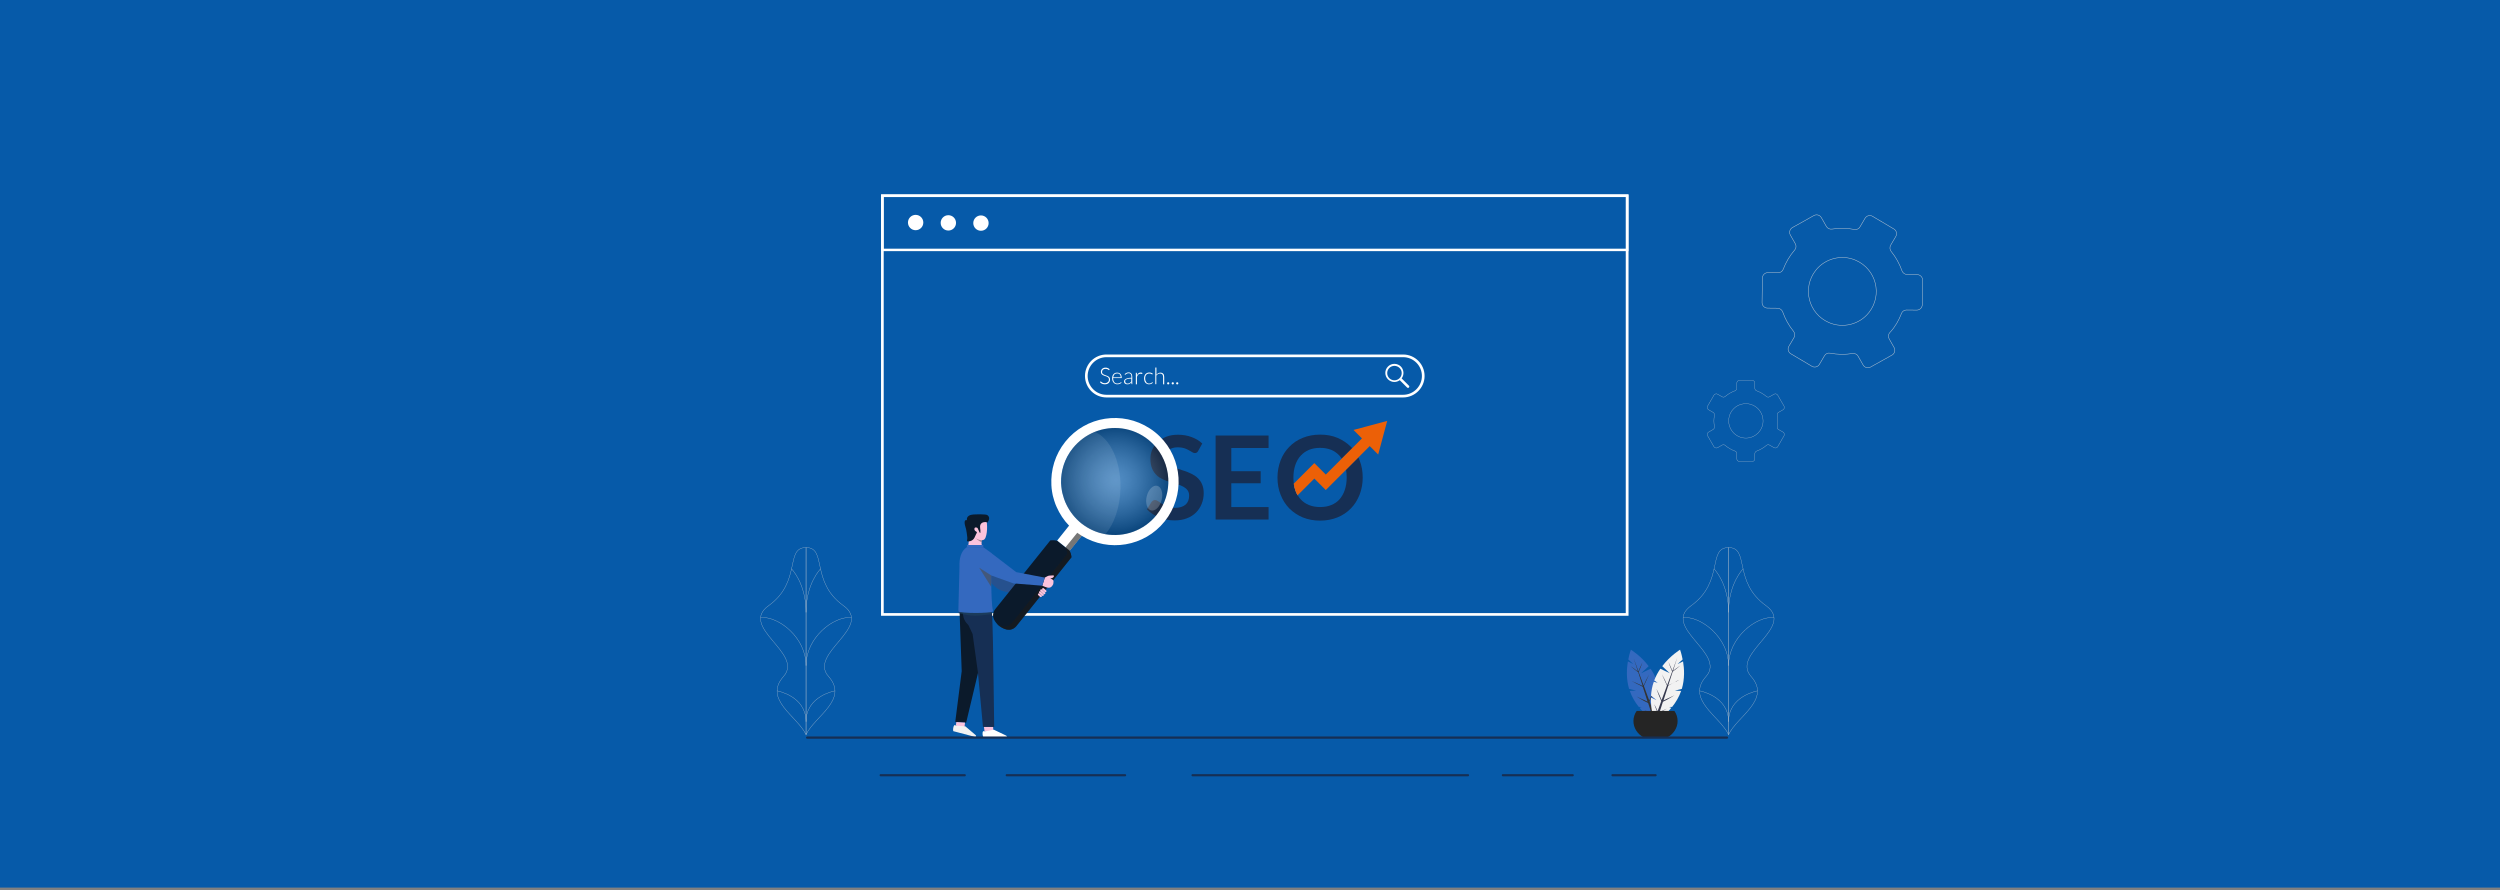 <?xml version="1.0" encoding="utf-8"?>
<!-- Generator: Adobe Illustrator 24.3.0, SVG Export Plug-In . SVG Version: 6.00 Build 0)  -->
<!DOCTYPE svg PUBLIC "-//W3C//DTD SVG 1.1//EN" "http://www.w3.org/Graphics/SVG/1.1/DTD/svg11.dtd">
<svg version="1.1" id="Calque_1" xmlns:x="http://ns.adobe.com/Extensibility/1.0/" xmlns:i="http://ns.adobe.com/AdobeIllustrator/10.0/" xmlns:graph="http://ns.adobe.com/Graphs/1.0/"
	 xmlns="http://www.w3.org/2000/svg" xmlns:xlink="http://www.w3.org/1999/xlink" x="0px" y="0px" width="2246.8px" height="800px"
	 viewBox="0 0 2246.8 800" style="enable-background:new 0 0 2246.8 800;" xml:space="preserve">
<rect x="0" y="0" width="2246.8" height="800" fill="#808080" stroke="none"/>
<style type="text/css">
	.st0{fill:#065AA9;}
	.st1{fill:#FFFFFF;}
	.st2{fill:#162F54;}
	.st3{fill:#EC6007;}
	.st4{fill:#26518E;}
	.st5{fill:#0B1A2B;}
	.st6{fill:#FCC3DC;}
	.st7{opacity:0.5;fill:#4D4D4D;enable-background:new    ;}
	.st8{fill:#F2F2F2;}
	.st9{opacity:0.6;fill:#1E4360;enable-background:new    ;}
	.st10{fill:#3469BF;}
	.st11{opacity:0.6;fill:#4D4D4D;enable-background:new    ;}
	.st12{opacity:0.6;}
	.st13{fill:#1A1A1A;}
	.st14{opacity:5.000000e-02;fill:#999999;enable-background:new    ;}
	.st15{opacity:0.3;fill:url(#SVGID_1_);enable-background:new    ;}
	.st16{opacity:0.2;fill:#FFFFFF;enable-background:new    ;}
	.st17{opacity:0.1;fill:#FFFFFF;enable-background:new    ;}
	.st18{fill:#333333;}
	.st19{fill:#34384D;}
	.st20{fill:#252525;}
	.st21{fill:none;stroke:#BEC8D2;stroke-width:0.255;stroke-miterlimit:10;}
	.st22{fill:none;stroke:#BEC8D2;stroke-width:0.422;stroke-miterlimit:10;}
</style>
<g>
	<rect y="-0.2" class="st0" width="2246.8" height="797.9"/>
	<g>
		<g>
			<g>
				<path class="st1" d="M1463.6,553.4H791.8V174.7h671.8V553.4z M794.2,551h666.9V177.1H794.2V551z"/>
				<path class="st1" d="M1463.5,225.7H791.9v-50.9h671.6V225.7z M794.1,223.5h667.2V177H794.1V223.5z"/>
				<g>
					<circle class="st1" cx="822.9" cy="200" r="6.9"/>
					<circle class="st1" cx="852.3" cy="200.3" r="6.9"/>
					<circle class="st1" cx="881.6" cy="200.5" r="6.9"/>
				</g>
				<g>
					<g>
						<path class="st1" d="M1261,357.2H994.4c-10.7,0-19.3-8.7-19.3-19.3c0-10.7,8.7-19.3,19.3-19.3H1261c10.7,0,19.3,8.7,19.3,19.3
							S1271.6,357.2,1261,357.2z M994.4,321c-9.3,0-16.9,7.6-16.9,16.9s7.6,16.9,16.9,16.9H1261c9.3,0,16.9-7.6,16.9-16.9
							s-7.6-16.9-16.9-16.9H994.4z"/>
						<g>
							<g>
								<g>
									<path class="st1" d="M997,332.5c-0.1,0.1-0.2,0.2-0.3,0.2s-0.2-0.1-0.3-0.2s-0.3-0.3-0.6-0.4c-0.2-0.2-0.5-0.3-0.9-0.4
										s-0.8-0.2-1.3-0.2s-1,0.1-1.4,0.2c-0.4,0.2-0.7,0.4-1,0.6c-0.3,0.3-0.5,0.6-0.6,0.9s-0.2,0.7-0.2,1.1
										c0,0.5,0.1,0.9,0.3,1.2c0.2,0.3,0.5,0.6,0.8,0.8c0.3,0.2,0.7,0.4,1.2,0.6c0.4,0.2,0.9,0.3,1.3,0.5c0.5,0.2,0.9,0.3,1.3,0.5
										c0.4,0.2,0.8,0.4,1.2,0.7c0.3,0.3,0.6,0.6,0.8,1s0.3,0.9,0.3,1.5s-0.1,1.2-0.3,1.7s-0.5,1-0.9,1.4s-0.9,0.7-1.5,0.9
										c-0.6,0.2-1.2,0.3-2,0.3c-1,0-1.8-0.2-2.5-0.5s-1.3-0.8-1.8-1.4l0.3-0.5c0.1-0.1,0.2-0.2,0.3-0.2s0.1,0,0.2,0.1
										c0.1,0.1,0.2,0.2,0.4,0.3c0.1,0.1,0.3,0.3,0.5,0.4s0.4,0.3,0.7,0.4s0.5,0.2,0.9,0.3c0.3,0.1,0.7,0.1,1.1,0.1
										c0.6,0,1.1-0.1,1.5-0.3c0.5-0.2,0.8-0.4,1.2-0.7c0.3-0.3,0.6-0.7,0.7-1.1c0.2-0.4,0.2-0.9,0.2-1.3c0-0.5-0.1-0.9-0.3-1.3
										c-0.2-0.3-0.5-0.6-0.8-0.8c-0.3-0.2-0.7-0.4-1.2-0.6c-0.4-0.2-0.9-0.3-1.3-0.4c-0.5-0.1-0.9-0.3-1.3-0.5
										c-0.4-0.2-0.8-0.4-1.2-0.7c-0.3-0.3-0.6-0.6-0.8-1s-0.3-0.9-0.3-1.6c0-0.5,0.1-1,0.3-1.4c0.2-0.5,0.5-0.9,0.8-1.2
										c0.4-0.3,0.8-0.6,1.3-0.8c0.5-0.2,1.1-0.3,1.8-0.3c0.8,0,1.4,0.1,2,0.4c0.6,0.2,1.2,0.6,1.6,1.1L997,332.5z"/>
									<path class="st1" d="M1004.1,334.9c0.6,0,1.1,0.1,1.6,0.3c0.5,0.2,0.9,0.5,1.3,0.9c0.4,0.4,0.6,0.9,0.8,1.4
										c0.2,0.6,0.3,1.2,0.3,1.9c0,0.2,0,0.3-0.1,0.3c0,0.1-0.1,0.1-0.2,0.1h-7.4v0.2c0,0.8,0.1,1.4,0.3,2s0.4,1.1,0.8,1.5
										c0.3,0.4,0.7,0.7,1.2,0.9c0.5,0.2,1,0.3,1.6,0.3c0.5,0,1-0.1,1.3-0.2c0.4-0.1,0.7-0.2,1-0.4c0.3-0.1,0.5-0.3,0.6-0.4
										c0.2-0.1,0.3-0.2,0.3-0.2c0.1,0,0.2,0,0.2,0.1l0.3,0.3c-0.2,0.2-0.4,0.4-0.7,0.6s-0.6,0.3-0.9,0.5
										c-0.3,0.1-0.7,0.2-1.1,0.3c-0.4,0.1-0.8,0.1-1.1,0.1c-0.7,0-1.3-0.1-1.9-0.4c-0.6-0.2-1.1-0.6-1.5-1.1s-0.7-1-1-1.7
										c-0.2-0.7-0.3-1.5-0.3-2.3c0-0.7,0.1-1.4,0.3-2s0.5-1.2,0.9-1.6c0.4-0.5,0.9-0.8,1.5-1.1
										C1002.7,335,1003.3,334.9,1004.1,334.9z M1004.1,335.6c-0.5,0-1,0.1-1.4,0.2c-0.4,0.2-0.8,0.4-1.1,0.7
										c-0.3,0.3-0.6,0.7-0.7,1.1c-0.2,0.4-0.3,0.9-0.4,1.5h6.7c0-0.6-0.1-1-0.2-1.5c-0.2-0.4-0.4-0.8-0.6-1.1
										c-0.3-0.3-0.6-0.5-1-0.7C1005,335.7,1004.6,335.6,1004.1,335.6z"/>
									<path class="st1" d="M1017.3,345.3c-0.2,0-0.3-0.1-0.4-0.3l-0.1-1.3c-0.3,0.3-0.6,0.5-0.8,0.7c-0.3,0.2-0.6,0.4-0.9,0.6
										c-0.3,0.2-0.6,0.3-1,0.3c-0.4,0.1-0.7,0.1-1.2,0.1c-0.4,0-0.7-0.1-1-0.2s-0.6-0.3-0.9-0.5c-0.3-0.2-0.5-0.5-0.6-0.8
										c-0.2-0.3-0.2-0.7-0.2-1.2c0-0.4,0.1-0.8,0.4-1.2c0.2-0.4,0.6-0.7,1.2-1c0.5-0.3,1.2-0.5,2-0.7s1.8-0.3,3-0.3v-1.1
										c0-0.9-0.2-1.7-0.6-2.2c-0.4-0.5-1-0.8-1.8-0.8c-0.5,0-0.9,0.1-1.3,0.2c-0.3,0.1-0.6,0.3-0.9,0.5c-0.2,0.2-0.4,0.3-0.6,0.5
										c-0.2,0.1-0.3,0.2-0.4,0.2c-0.1,0-0.2-0.1-0.3-0.2l-0.2-0.3c0.5-0.5,1.1-0.9,1.7-1.2c0.6-0.3,1.3-0.4,2-0.4
										c0.6,0,1,0.1,1.4,0.3c0.4,0.2,0.8,0.4,1,0.8c0.3,0.3,0.5,0.7,0.6,1.2s0.2,1,0.2,1.6v6.7L1017.3,345.3L1017.3,345.3z
										 M1013.2,344.7c0.4,0,0.8,0,1.1-0.1s0.6-0.2,0.9-0.4c0.3-0.2,0.6-0.3,0.8-0.6c0.2-0.2,0.5-0.4,0.7-0.7v-2.7
										c-1,0-1.8,0.1-2.5,0.2s-1.3,0.3-1.7,0.5c-0.5,0.2-0.8,0.5-1,0.7c-0.2,0.3-0.3,0.6-0.3,1c0,0.3,0.1,0.6,0.2,0.9
										c0.1,0.3,0.3,0.5,0.4,0.6c0.2,0.2,0.4,0.3,0.6,0.4C1012.6,344.7,1012.9,344.7,1013.2,344.7z"/>
									<path class="st1" d="M1020.8,345.3V335h0.5c0.1,0,0.2,0,0.3,0.1c0.1,0,0.1,0.1,0.1,0.2l0.1,2.2c0.3-0.8,0.8-1.5,1.3-2
										c0.6-0.5,1.2-0.7,2-0.7c0.3,0,0.6,0,0.9,0.1s0.5,0.2,0.7,0.3l-0.1,0.7c0,0.1-0.1,0.2-0.2,0.2c0,0-0.1,0-0.2,0
										s-0.2-0.1-0.3-0.1c-0.1,0-0.3-0.1-0.4-0.1c-0.2,0-0.4,0-0.6,0c-0.8,0-1.4,0.2-1.9,0.7s-0.9,1.2-1.2,2.1v6.7h-1V345.3z"/>
									<path class="st1" d="M1035.7,336.4C1035.7,336.4,1035.6,336.5,1035.7,336.4c-0.1,0.1-0.2,0.1-0.2,0.1c-0.1,0-0.2,0-0.3-0.1
										c-0.1-0.1-0.3-0.2-0.5-0.3c-0.2-0.1-0.4-0.2-0.7-0.3c-0.3-0.1-0.7-0.1-1.1-0.1c-0.6,0-1.1,0.1-1.6,0.3
										c-0.5,0.2-0.8,0.5-1.2,0.9c-0.3,0.4-0.6,0.9-0.7,1.4c-0.2,0.6-0.2,1.2-0.2,1.9c0,0.7,0.1,1.4,0.3,1.9
										c0.2,0.6,0.4,1,0.7,1.4c0.3,0.4,0.7,0.7,1.1,0.9c0.4,0.2,0.9,0.3,1.5,0.3c0.5,0,0.9-0.1,1.2-0.2c0.3-0.1,0.6-0.2,0.8-0.4
										c0.2-0.1,0.4-0.3,0.5-0.4s0.2-0.2,0.3-0.2c0.1,0,0.2,0,0.2,0.1l0.3,0.3c-0.2,0.2-0.4,0.4-0.6,0.6s-0.5,0.3-0.8,0.5
										c-0.3,0.1-0.6,0.2-1,0.3c-0.4,0.1-0.7,0.1-1.1,0.1c-0.7,0-1.2-0.1-1.8-0.4c-0.5-0.2-1-0.6-1.4-1c-0.4-0.5-0.7-1-0.9-1.7
										c-0.2-0.7-0.3-1.4-0.3-2.2c0-0.8,0.1-1.5,0.3-2.1s0.5-1.2,0.9-1.7s0.9-0.8,1.5-1.1c0.6-0.3,1.2-0.4,2-0.4
										c0.7,0,1.3,0.1,1.8,0.3c0.5,0.2,1,0.5,1.4,0.9L1035.7,336.4z"/>
									<path class="st1" d="M1038.3,345.3v-15h1v6.5c0.5-0.6,1-1,1.6-1.4c0.6-0.3,1.3-0.5,2-0.5c0.6,0,1.1,0.1,1.5,0.3
										c0.4,0.2,0.8,0.4,1.1,0.8c0.3,0.3,0.5,0.7,0.6,1.2s0.2,1,0.2,1.6v6.6h-1v-6.6c0-1-0.2-1.7-0.7-2.3c-0.4-0.5-1.1-0.8-2-0.8
										c-0.7,0-1.3,0.2-1.9,0.5s-1.1,0.8-1.5,1.4v7.7L1038.3,345.3L1038.3,345.3z"/>
									<path class="st1" d="M1048.9,344.5c0-0.1,0-0.3,0.1-0.4c0-0.1,0.1-0.2,0.2-0.3c0.1-0.1,0.2-0.2,0.3-0.2
										c0.1-0.1,0.2-0.1,0.4-0.1c0.1,0,0.3,0,0.4,0.1s0.2,0.1,0.3,0.2c0.1,0.1,0.2,0.2,0.2,0.3c0.1,0.1,0.1,0.2,0.1,0.4
										c0,0.1,0,0.3-0.1,0.4s-0.1,0.2-0.2,0.3c-0.1,0.1-0.2,0.2-0.3,0.2c-0.1,0-0.2,0.1-0.4,0.1c-0.3,0-0.5-0.1-0.7-0.3
										C1049,345,1048.9,344.8,1048.9,344.5z"/>
									<path class="st1" d="M1053,344.5c0-0.1,0-0.3,0.1-0.4c0-0.1,0.1-0.2,0.2-0.3c0.1-0.1,0.2-0.2,0.3-0.2
										c0.1-0.1,0.2-0.1,0.4-0.1c0.1,0,0.3,0,0.4,0.1s0.2,0.1,0.3,0.2c0.1,0.1,0.2,0.2,0.2,0.3c0.1,0.1,0.1,0.2,0.1,0.4
										c0,0.1,0,0.3-0.1,0.4s-0.1,0.2-0.2,0.3c-0.1,0.1-0.2,0.2-0.3,0.2c-0.1,0-0.2,0.1-0.4,0.1c-0.3,0-0.5-0.1-0.7-0.3
										C1053,345,1053,344.8,1053,344.5z"/>
									<path class="st1" d="M1057,344.5c0-0.1,0-0.3,0.1-0.4c0-0.1,0.1-0.2,0.2-0.3c0.1-0.1,0.2-0.2,0.3-0.2
										c0.1-0.1,0.2-0.1,0.4-0.1c0.1,0,0.3,0,0.4,0.1s0.2,0.1,0.3,0.2c0.1,0.1,0.2,0.2,0.2,0.3c0.1,0.1,0.1,0.2,0.1,0.4
										c0,0.1,0,0.3-0.1,0.4s-0.1,0.2-0.2,0.3c-0.1,0.1-0.2,0.2-0.3,0.2c-0.1,0-0.2,0.1-0.4,0.1c-0.3,0-0.5-0.1-0.7-0.3
										C1057.1,345,1057,344.8,1057,344.5z"/>
								</g>
							</g>
							<path class="st1" d="M1266.3,346.7l-6.6-6.6c2.4-3.2,2.1-7.8-0.7-10.7c-1.5-1.5-3.6-2.4-5.8-2.4s-4.2,0.8-5.8,2.4
								c-3.2,3.2-3.2,8.3,0,11.5c1.5,1.5,3.6,2.4,5.7,2.4c1.8,0,3.5-0.6,4.9-1.6l6.6,6.6c0.2,0.2,0.5,0.3,0.8,0.3s0.6-0.1,0.8-0.3
								c0.2-0.2,0.3-0.5,0.3-0.8C1266.7,347.2,1266.6,347,1266.3,346.7z M1257.8,339.9c-1.2,1.2-2.9,1.9-4.6,1.9s-3.4-0.7-4.6-1.9
								c-1.2-1.2-1.9-2.9-1.9-4.6s0.7-3.4,1.9-4.6c1.2-1.2,2.9-1.9,4.6-1.9s3.4,0.7,4.6,1.9C1260.4,333.2,1260.4,337.3,1257.8,339.9
								z"/>
						</g>
					</g>
				</g>
				<g>
					<path class="st2" d="M1076.9,405.1c-0.4,0.8-0.8,1.3-1.3,1.6c-0.5,0.3-1.1,0.5-1.8,0.5s-1.5-0.3-2.3-0.8
						c-0.9-0.5-1.9-1.1-3.1-1.8c-1.2-0.7-2.6-1.3-4.1-1.8c-1.6-0.5-3.5-0.8-5.6-0.8c-1.9,0-3.6,0.2-5.1,0.7c-1.4,0.5-2.7,1.1-3.7,2
						c-1,0.8-1.7,1.8-2.2,3s-0.7,2.4-0.7,3.8c0,1.8,0.5,3.3,1.5,4.4c1,1.2,2.3,2.2,3.9,3s3.5,1.6,5.6,2.2c2.1,0.7,4.2,1.4,6.4,2.1
						c2.2,0.7,4.3,1.6,6.4,2.6s4,2.2,5.6,3.8c1.6,1.5,3,3.4,3.9,5.6c1,2.2,1.5,4.9,1.5,8c0,3.4-0.6,6.6-1.8,9.6
						c-1.2,3-2.9,5.6-5.1,7.8c-2.2,2.2-5,4-8.2,5.2c-3.2,1.3-6.9,1.9-11.1,1.9c-2.4,0-4.8-0.2-7.1-0.7c-2.3-0.5-4.6-1.1-6.7-2
						s-4.1-1.9-6-3.1s-3.5-2.6-5-4.1l4.1-6.7c0.4-0.5,0.9-0.9,1.4-1.2c0.5-0.3,1.1-0.5,1.8-0.5c0.9,0,1.8,0.4,2.8,1.1
						s2.2,1.5,3.6,2.4s3,1.7,4.9,2.4c1.9,0.7,4.1,1.1,6.7,1.1c4,0,7.1-1,9.3-2.8c2.2-1.9,3.3-4.6,3.3-8.2c0-2-0.5-3.6-1.5-4.9
						s-2.3-2.3-3.9-3.2c-1.6-0.9-3.5-1.6-5.6-2.2s-4.2-1.2-6.4-1.9c-2.2-0.7-4.3-1.5-6.4-2.5s-4-2.2-5.6-3.8c-1.6-1.6-3-3.5-3.9-5.9
						c-1-2.3-1.5-5.2-1.5-8.7c0-2.7,0.5-5.4,1.6-8s2.7-4.9,4.8-6.9s4.7-3.6,7.8-4.9c3.1-1.2,6.6-1.8,10.5-1.8
						c4.5,0,8.6,0.7,12.3,2.1c3.8,1.4,7,3.3,9.6,5.8L1076.9,405.1z"/>
					<path class="st2" d="M1140.1,391.4v11.2h-33.5v20.9h26.4v10.8h-26.4v21.4h33.5v11.2h-47.6v-75.5H1140.1z"/>
					<path class="st1" d="M1166.3,445l-6.3,6.3l-6.9-6.9l9.7-9.7c0.3,2,0.7,3.9,1.3,5.6C1164.7,442,1165.5,443.6,1166.3,445z"/>
					<path class="st2" d="M1221.9,413.7c-0.3-0.9-0.7-1.8-1.1-2.6l-11.1,11.1c0.4,2.1,0.6,4.4,0.6,6.9c0,4.1-0.6,7.9-1.7,11.2
						c-1.1,3.3-2.7,6.1-4.7,8.4s-4.5,4-7.5,5.2c-2.9,1.2-6.3,1.8-10,1.8s-7-0.6-10-1.8c-3-1.2-5.5-3-7.5-5.2c-1-1.1-1.9-2.3-2.6-3.6
						c-0.9-1.4-1.6-3-2.2-4.8s-1-3.6-1.3-5.6c-0.2-1.7-0.4-3.6-0.4-5.5c0-4.2,0.6-7.9,1.7-11.2c1.1-3.3,2.7-6.1,4.8-8.4
						c2.1-2.3,4.6-4.1,7.5-5.3c3-1.2,6.3-1.8,10-1.8s7,0.6,10,1.8c2.9,1.2,5.4,3,7.5,5.3c0.7,0.8,1.4,1.7,2,2.6l9.4-9.4
						c-0.4-0.4-0.8-0.8-1.2-1.2c-3.4-3.4-7.4-6.1-12.1-8.1s-9.9-2.9-15.6-2.9s-10.9,1-15.6,2.9s-8.8,4.6-12.1,8.1
						c-3.4,3.4-6,7.5-7.8,12.2s-2.8,9.9-2.8,15.4s0.9,10.7,2.8,15.4c1.8,4.7,4.4,8.8,7.8,12.3c3.4,3.4,7.4,6.1,12.1,8.1
						c4.7,1.9,9.9,2.9,15.6,2.9s10.9-1,15.6-2.9s8.7-4.6,12.1-8.1c3.3-3.4,5.9-7.5,7.8-12.3c1.8-4.7,2.8-9.8,2.8-15.4
						C1224.7,423.6,1223.8,418.5,1221.9,413.7z"/>
					<path class="st3" d="M1246.7,378.3l-8.1,30.2l-7.6-7.6l-10.3,10.3l-11.1,11.1l-18.1,18.1l-10.3-10.3l-15,15
						c-0.9-1.4-1.6-3-2.2-4.8s-1-3.6-1.3-5.6l18.5-18.5l10.3,10.3L1224,394l-7.6-7.6L1246.7,378.3z"/>
				</g>
			</g>
			<g>
				<g>
					<path class="st4" d="M889,503.2l11,16.2l28.1,12l-3.8,5.6l-22.9-5.8c-2.6-0.7-5-2-7-3.8l-9.8-9.2L889,503.2z"/>
					<polygon class="st5" points="862.4,550.1 864.3,603.2 858.5,648.8 868.3,649.5 879,604.6 883.3,550.1 					"/>
					<g>
						<path class="st6" d="M883,484c-0.1,0.1-0.1,0.3-0.2,0.4c0,0.1-0.1,0.2-0.1,0.3c-0.1,0.3-0.2,0.5-0.2,0.7v0.1
							c-0.2,0.5-0.2,0.9-0.3,1.5c0,0.1,0,0.1,0,0.2c-0.1,0.8-0.1,2.2,0.2,2.9c-4.8,0.1-8.8,3.4-12.3,0c0.5-0.4,0.5-5.7,0.8-6.3
							c0.4-0.6,0.6-1.3,0.8-2.1c0.1-0.3,0.1-0.6,0.1-0.9c0-0.1,0-0.1,0-0.2l1.5,0.3l1,0.2l0.4,1.3v0.1c0,0,0.1,0.1,0.4,0.1
							c0.9,0.3,3.3,1.1,5.7,1.4l0,0C881.5,484.1,882.3,484.1,883,484z"/>
						<g>
							<path class="st7" d="M884.5,484.8c-0.6,0.5-1.3,0.7-2,0.7c-0.2,0.5-0.2,0.9-0.3,1.5c0,0.1,0,0.1,0,0.2
								c-3.3-1.2-6.1-4.2-6.1-4.2l-2.5-1l0,0c0.2,0.1,0.5,0.3,1,0.5c1.4,0.5,3.8,1.1,6.1,1.6l0,0c0.7,0.2,1.4,0.3,2.1,0.5
								C883.5,484.6,884.1,484.7,884.5,484.8z"/>
							<path class="st6" d="M885.7,483.2c-0.3,0.7-0.7,1.2-1.1,1.6c-0.6,0.5-1.3,0.7-2,0.7c-3.3,0.2-7.7-2.7-8.9-3.6
								c-0.2-0.1-0.3-0.2-0.3-0.2v-0.8l-0.3-8.1l4-5.1l9.7,0.4C886.7,468,888.1,477.2,885.7,483.2z"/>
							<path class="st5" d="M888.9,466.5c-0.1,0.7-0.4,1.3-0.8,2c-0.1,0.3-0.3,0.5-0.5,0.8c-0.1,0.2-0.3,0.5-0.5,0.5
								s-0.5-0.3-0.3-0.5c-0.2-0.2-0.9-0.1-1.2-0.1c-0.5,0-0.9,0-1.4,0.1c-0.8,0.1-1.7,0.5-2.3,1.1c-0.8,0.8-1.1,1.9-1.1,3
								s0.2,2.2,0.3,3.2c0.1,0.5-0.1,0.9,0,1.3c0,0.3,0.2,0.7-0.1,0.9c-0.3,0.2-0.6-0.1-0.7-0.4c-0.5-1-0.9-2.1-1.4-3.1
								c-0.1-0.2-0.2-0.6-0.4-0.8c-0.1-0.1-0.4-0.2-0.6-0.3c-0.5-0.2-1-0.3-1.5-0.1c-0.6,0.3-0.8,1-0.7,1.7c0.1,0.6,0.4,1,0.8,1.4
								c0.3,0.3,1.3,0.7,1.4,1c0.2,0.5-0.5,1.5-0.7,1.9c-0.4,0.8-0.7,1.6-1.1,2.4c-0.3,0.6-0.5,1.1-0.9,1.6
								c-0.9,1.3-2.5,2.2-4.1,2.4c-0.5,0.1-1.5,0.3-1.9-0.2c-0.3-0.5,0-1.4,0.1-1.9c0.1-0.8,0-1.6-0.1-2.4c-0.3-2.2-0.5-4.3-1-6.5
								c-0.1-0.5-0.2-0.9-0.4-1.4c-0.4-1.5-0.9-2.9-0.9-4.6c0-0.6,0.1-1.3,0.6-1.8c0.4-0.4,1.3-0.5,1.6,0c-0.4-1.1-0.1-2.5,0.7-3.4
								c0.9-1,2.2-1.5,3.5-1.7c1.1-0.2,2.3-0.3,3.4-0.3c2.8-0.2,5.6-0.1,8.4,0.1c0.9,0.1,2,0.2,2.7,0.9
								C888.9,464.3,889.1,465.5,888.9,466.5z"/>
						</g>
					</g>
					<g>
						<polygon class="st6" points="892.5,653.1 892.8,657.3 884.8,657.3 884.3,653.1 						"/>
					</g>
					<path class="st1" d="M883.8,662.7c-0.6-1-1.3-4.2-0.2-5.6c1.7,0.5,5.1-0.6,9.6-1.3l11.1,5.3c0.1,0.1,0.2,0.1,0.3,0.3
						c0.3,0.3,0.4,0.5,0.4,0.6s-0.5,0.7-0.7,0.8L883.8,662.7z"/>
					<g>
						<polygon class="st6" points="867.3,649.4 866.7,654.2 859,652.1 859.5,648.9 						"/>
					</g>
					<path class="st8" d="M856.7,657.1c-0.3-1.1-0.2-4.4,1.2-5.5c1.5,0.9,5.1,0.7,9.7,1.2l9.3,7.9c0.1,0.1,0.1,0.2,0.2,0.3
						c0.2,0.4,0.2,0.6,0.2,0.7c0,0.1-0.7,0.6-0.9,0.6L856.7,657.1z"/>
					<path class="st2" d="M868.3,542.3l0.1,0.4l-3.5,5.9l0.8,5c0.2,1,0.4,1.9,0.8,2.9l0,0c0.6,1.3,1.3,2.6,2.3,3.6l1.6,1.8l3.7,7.9
						l4.7,33.9l4.6,49.4v0.1v0.1h10.1c0,0-1.1-88.5-1.5-91.5l-0.5-11.6V550l-0.5-7.4L868.3,542.3z"/>
					<path class="st9" d="M861.4,551.1c12.6,3,16.5,2.6,30.3,0.8l-0.5-9.3l-22.8-0.3l0.1,0.5l-6-0.4L861.4,551.1z"/>
					<path class="st10" d="M861.3,548.8c0,0.7,0.5,1.2,1.1,1.3c6,0.7,12.7,0.9,19.3,0.7c3.2-0.1,6.4-0.3,9.5-0.7
						c0.3,0,0.5-0.1,0.7-0.3c0.5-0.4,0.7-1.1,0.4-1.8c-1.9-4.6-1.7-51.2-1.3-51l-7.3-5.2l-14.7-0.1l0,0c-5.5,3.5-7,10.5-6.7,17.7
						L861.3,548.8z"/>
					<polygon class="st10" points="869,491.7 883.7,491.8 883.7,489.8 869,489.8 					"/>
					<polygon class="st11" points="890.8,517.1 880,510.2 890.8,527.4 					"/>
					<g>
						<g>
							<g>
								<path class="st5" d="M961.3,495l0.1-0.1l-3.8-3l-7.5-6L950,486c-1.9-0.5-3.9-0.6-6-0.4l-49.6,61.9c-2.1,2.6-2.5,6.2-1.1,9.1
									c0,0,0,0,0,0.1c0.6,1.1,1.2,2.2,2,3.1c0.6,0.8,1.3,1.5,2,2.1c0.2,0.2,0.4,0.3,0.6,0.5c1.9,1.5,4.2,2.7,6.6,3.3
									c0,0,0,0,0.1,0c3.2,0.8,6.6-0.4,8.7-3l49.6-61.9C962.8,498.7,962.2,496.8,961.3,495z"/>
							</g>
							<polygon class="st1" points="974.4,478.7 972.2,481.5 961.4,494.9 957.6,491.8 950.1,485.8 960.8,472.4 963.1,469.6 
								970.6,475.7 971.1,476.1 							"/>
						</g>
						<g class="st12">
							<path class="st13" d="M974.4,478.7l-3.3-2.6l-0.5-0.4l-2.2,2.8L957.5,492c0.9,1.8,1.5,3.7,1.7,5.8l-49.6,61.9
								c-2.1,2.6-5.5,3.8-8.7,3c0,0,0,0-0.1,0c-1.6-0.4-3.2-1.1-4.6-1.9c0.4,0.4,0.8,0.8,1.2,1.2c0.2,0.2,0.4,0.3,0.6,0.5
								c1.9,1.5,4.2,2.7,6.6,3.3c0,0,0,0,0.1,0c3.2,0.8,6.6-0.4,8.7-3l49.6-61.9c-0.2-2.1-0.8-4-1.7-5.8l10.9-13.5L974.4,478.7z"/>
						</g>
						<g>
							<path class="st1" d="M957.4,397c-9.2,11.5-13.2,25.4-12.5,39c0,0.9,0.1,1.9,0.2,2.8c0.2,2.1,0.6,4.2,1,6.3
								c0,0.1,0,0.2,0.1,0.3c0.1,0.4,0.2,0.8,0.3,1.2c0,0.1,0,0.2,0.1,0.3c0.5,2.1,1.2,4.1,1.9,6.1c0.3,0.9,0.7,1.8,1.1,2.6
								c2.7,6.1,6.4,11.9,11.3,16.9c1.7,1.7,3.5,3.4,5.4,4.9c0.8,0.6,1.6,1.2,2.4,1.8c1.2,0.8,2.4,1.6,3.6,2.4
								c24.2,14.8,56.2,9.7,74.4-13c18.5-23.1,16.2-56.2-4.5-76.5l0,0c-1.3-1.3-2.8-2.6-4.3-3.8c-1.5-1.2-3-2.3-4.6-3.3
								C1008.8,369,975.9,373.9,957.4,397z M983.8,388.2c15.6-6.3,34.1-4.3,48.2,7c1.5,1.2,2.8,2.4,4.1,3.7
								c17,17.1,18.8,44.6,3.3,63.9c-11.4,14.2-29.2,20.2-45.9,17.3c-6.7-1.2-13.2-3.8-19.1-7.9c-0.9-0.6-1.7-1.2-2.6-1.9
								c-5.8-4.7-10.2-10.4-13.3-16.7c-0.4-0.9-0.8-1.7-1.2-2.6c-0.8-2-1.5-4-2-6.1c0-0.1,0-0.2-0.1-0.2c-0.1-0.4-0.2-0.8-0.3-1.2
								c0-0.1,0-0.2-0.1-0.2c-0.5-2.1-0.8-4.2-1-6.3c-0.1-0.9-0.1-1.9-0.2-2.8c-0.3-11,3.1-22.2,10.6-31.4
								C969.8,396,976.5,391.2,983.8,388.2z"/>
						</g>
						<path class="st14" d="M964,402.3c-16.8,21-13.4,51.6,7.5,68.4c21,16.8,51.6,13.4,68.4-7.5c16.8-21,13.4-51.6-7.5-68.4
							C1011.4,378,980.8,381.4,964,402.3z M983.8,388.2c15.6-6.3,34.1-4.3,48.2,7c20.7,16.6,24,46.9,7.4,67.6
							c-11.4,14.2-29.2,20.2-45.9,17.3c-7.7-1.4-15.1-4.6-21.7-9.8c-20.7-16.6-24-46.9-7.4-67.6C969.8,396,976.5,391.2,983.8,388.2z
							"/>
						
							<radialGradient id="SVGID_1_" cx="2757.189" cy="-1634.607" r="48.084" gradientTransform="matrix(-0.209 -0.978 0.978 -0.209 3177.852 2786.29)" gradientUnits="userSpaceOnUse">
							<stop  offset="0" style="stop-color:#FFFFFF"/>
							<stop  offset="9.184705e-02" style="stop-color:#F6F6F6"/>
							<stop  offset="0.241" style="stop-color:#DEDEDE"/>
							<stop  offset="0.428" style="stop-color:#B7B7B7"/>
							<stop  offset="0.646" style="stop-color:#818181"/>
							<stop  offset="0.887" style="stop-color:#3D3D3D"/>
							<stop  offset="1" style="stop-color:#1A1A1A"/>
						</radialGradient>
						<path class="st15" d="M983.8,388.2c-7.4,3-14.1,7.8-19.4,14.5c-16.6,20.7-13.3,51,7.4,67.6c6.5,5.2,14,8.5,21.7,9.8
							c16.7,3,34.5-3.1,45.9-17.3c16.6-20.7,13.3-51-7.4-67.6C1017.9,383.9,999.5,381.9,983.8,388.2z"/>
						
							<ellipse transform="matrix(0.24 -0.971 0.971 0.24 353.724 1347.045)" class="st16" cx="1036.9" cy="447.7" rx="11.4" ry="6.9"/>
						<path class="st17" d="M964.4,402.7c-16.6,20.7-13.3,51,7.4,67.6c6.5,5.2,14,8.5,21.7,9.8c7.8-9.2,13.1-24.2,13.5-41.2
							c0.5-24.5-9.4-45.2-23.1-50.7C976.5,391.2,969.8,396,964.4,402.7z"/>
					</g>
					<path class="st6" d="M939,519.1l2.4-1.3c0.5-0.3,1.1-0.4,1.7-0.5l3.5-0.2c0.4,0,0.7,0.4,0.6,0.8l0,0c-0.3,0.9-1.2,1.6-2.2,1.7
						l-1.1,0.1l1.9,1.1c0.7,0.4,1.1,1.1,1,1.9l-0.1,1.5c0,0.6-0.3,1.3-0.7,1.8l-0.6,0.8c-0.7,0.9-1.7,1.4-2.8,1.4l0,0
						c-1,0-2.1-0.2-3-0.6l-2.9-1.2L939,519.1z"/>
					<path class="st10" d="M890.7,496.9l22.6,17.3l25.7,4.9l-2.3,7.3l-26-2.1l-20-7.2C890,512.3,890.1,504.7,890.7,496.9z"/>
					<g>
						<path class="st6" d="M934.7,536.4l-1.6-1.5c-0.4-0.4-0.4-1,0-1.4l0,0c0.4-0.4,1-0.4,1.4,0l1.6,1.5c0.4,0.4,0.4,1,0,1.4l0,0
							C935.7,536.7,935.1,536.7,934.7,536.4z"/>
						<path class="st6" d="M936.5,535.3L934,533c-0.4-0.4-0.4-1,0-1.4l0,0c0.4-0.4,1-0.4,1.4,0l2.4,2.3c0.4,0.4,0.4,1,0,1.4l0,0
							C937.5,535.7,936.8,535.7,936.5,535.3z"/>
						<path class="st6" d="M937.8,533.8l-2.7-2.5c-0.4-0.4-0.4-1,0-1.4l0,0c0.4-0.4,1-0.4,1.4,0l2.7,2.5c0.4,0.4,0.4,1,0,1.4l0,0
							C938.8,534.2,938.2,534.2,937.8,533.8z"/>
						<path class="st6" d="M938.8,532l-2-1.8c-0.4-0.4-0.4-1,0-1.4l0,0c0.4-0.4,1-0.4,1.4,0l2,1.8c0.4,0.4,0.4,1,0,1.4l0,0
							C939.8,532.3,939.2,532.4,938.8,532z"/>
					</g>
				</g>
			</g>
			<g>
				<g>
					<g>
						<path class="st10" d="M1491.8,625.2l-4.9,4l5-2.3c0.2,9.5-1.9,17.5-3,20.9c-0.3,1-0.6,1.6-0.6,1.6s-0.5-0.3-1.4-0.9
							c-2.6-1.8-8.2-6-13.4-12.4l2-0.7l-2.7-0.1c-3.2-4-6.2-8.9-8.1-14.4l5.7-0.2l-6.3-1.6c-2.7-9-2.2-18.1-1.1-24.7l4.9,2.4
							l-4.5-4.1c1-5.4,2.3-8.8,2.3-8.8s8.7,5.2,16,14.8l-6.7,6.3l8.4-4c2.1,3.1,4.1,6.6,5.5,10.5l-3.1,2.2l3.5-1
							C1490.9,616.8,1491.6,621.1,1491.8,625.2z"/>
						<path class="st18" d="M1490.8,653.1l-4.7-12.8c0.1-0.3,0.3-0.7,0.4-1c0.3-0.7,0.5-1.3,0.8-2s0.5-1.3,0.8-2
							c0.2-0.7,0.5-1.3,0.7-2c-0.3,0.6-0.6,1.3-1,1.9c-0.3,0.6-0.6,1.3-0.9,1.9c-0.3,0.7-0.6,1.3-0.9,2c-0.1,0.2-0.1,0.3-0.2,0.5
							l-3.3-9.1l0.3-0.8c0.2-0.5,0.4-0.9,0.6-1.4s0.4-0.9,0.6-1.4l0.3-0.7l0.3-0.7c0.4-0.9,0.7-1.9,1.1-2.9c0.2-0.5,0.4-1,0.5-1.4
							l0.3-0.7c0.1-0.2,0.2-0.5,0.2-0.7c-0.1,0.2-0.2,0.5-0.4,0.7l-0.3,0.7c-0.2,0.5-0.5,0.9-0.7,1.4c-0.4,0.9-0.9,1.8-1.3,2.8
							l-0.3,0.7l-0.3,0.7c-0.2,0.5-0.4,0.9-0.6,1.4s-0.4,0.9-0.6,1.4l0,0l-4.8-13.1l0.4-0.9l0.6-1.3l0.6-1.3l0.3-0.7l0.3-0.7
							c0.2-0.4,0.4-0.9,0.6-1.3l0.6-1.3c0.4-0.9,0.8-1.8,1.2-2.7c-0.5,0.9-0.9,1.7-1.4,2.6l-0.7,1.3c-0.2,0.4-0.4,0.9-0.7,1.3
							l-0.3,0.7l-0.3,0.7l-0.6,1.3l-0.6,1.3l-0.3,0.5l-4.4-12.1c0.3-0.7,0.6-1.4,0.9-2.1c0.3-0.7,0.6-1.5,0.9-2.2l0.4-1.1l0.4-1.1
							c0.3-0.7,0.5-1.5,0.8-2.3c-0.3,0.7-0.7,1.4-1,2.2l-0.5,1.1l-0.5,1.1c-0.3,0.7-0.6,1.5-0.9,2.2c-0.2,0.6-0.5,1.1-0.7,1.7
							l-4.3-11.8l3.8,11.8c-0.1-0.1-0.2-0.1-0.3-0.2c-0.3-0.2-0.6-0.4-0.9-0.6c-0.6-0.4-1.2-0.9-1.7-1.3c-0.6-0.4-1.2-0.8-1.8-1.3
							c-0.6-0.4-1.2-0.8-1.8-1.2c0.5,0.5,1.1,0.9,1.7,1.4s1.1,0.9,1.7,1.4c0.6,0.4,1.1,0.9,1.7,1.3c0.3,0.2,0.6,0.4,0.9,0.7
							c0.3,0.2,0.5,0.4,0.8,0.6l4,12.3l-0.6-0.3l-1.3-0.6l-1.3-0.6l-0.7-0.3l-0.7-0.3c-0.4-0.2-0.9-0.4-1.3-0.6l-1.4-0.6
							c-0.9-0.4-1.8-0.8-2.7-1.2c0.9,0.5,1.7,0.9,2.6,1.4l1.3,0.7c0.4,0.2,0.9,0.4,1.3,0.7l0.7,0.3l0.7,0.3l1.3,0.7l1.3,0.7l0.9,0.5
							l4.3,13.3h-0.1l-1.4-0.7c-0.5-0.2-0.9-0.5-1.4-0.7l-0.7-0.3l-0.7-0.3c-0.9-0.5-1.8-0.9-2.8-1.3c-0.5-0.2-0.9-0.4-1.4-0.7
							l-0.7-0.3c-0.2-0.1-0.5-0.2-0.7-0.3c0.2,0.1,0.4,0.3,0.7,0.4l0.7,0.4c0.4,0.3,0.9,0.5,1.3,0.8c0.9,0.5,1.8,1,2.7,1.6l0.7,0.4
							l0.7,0.4c0.4,0.3,0.9,0.5,1.4,0.7l1.4,0.7l0.8,0.4l3,9.3l-0.6-0.3c-0.7-0.3-1.3-0.6-2-1c-0.7-0.3-1.3-0.6-2-0.9
							c-0.7-0.3-1.4-0.6-2-0.9c0.6,0.4,1.3,0.8,1.9,1.1c0.6,0.4,1.3,0.7,2,1.1c0.7,0.4,1.3,0.7,2,1l1,0.5h0.1l4.2,12.9L1490.8,653.1
							z"/>
					</g>
					<g>
						<path class="st8" d="M1483.8,625.2l4.9,4l-5-2.3c-0.2,9.5,1.9,17.5,3,20.9c0.3,1,0.6,1.6,0.6,1.6s0.5-0.3,1.4-0.9
							c2.6-1.8,8.2-6,13.4-12.4l-2-0.7l2.7-0.1c3.2-4,6.2-8.9,8.1-14.4l-5.7-0.2l6.3-1.6c2.7-9,2.2-18.1,1.1-24.7l-4.9,2.4l4.5-4.1
							c-1-5.4-2.3-8.8-2.3-8.8s-8.7,5.2-16,14.8l6.7,6.3l-8.4-4c-2.1,3.1-4.1,6.6-5.5,10.5l3.1,2.2l-3.5-1
							C1484.8,616.8,1484.1,621.1,1483.8,625.2z"/>
						<path class="st19" d="M1505.2,613.2c-0.5,0.2-0.9,0.4-1.3,0.6l-0.7,0.3l-0.7,0.3l-1.3,0.6l-1.3,0.6l-0.6,0.3l4-12.3
							c0.3-0.2,0.5-0.4,0.8-0.6c0.3-0.2,0.6-0.4,0.9-0.7c0.6-0.4,1.1-0.9,1.7-1.3c0.6-0.4,1.1-0.9,1.7-1.4s1.1-0.9,1.7-1.4
							c-0.6,0.4-1.2,0.8-1.8,1.2c-0.6,0.4-1.2,0.8-1.8,1.3c-0.6,0.4-1.2,0.8-1.7,1.3c-0.3,0.2-0.6,0.4-0.9,0.6
							c-0.1,0.1-0.2,0.1-0.3,0.2l3.8-11.8l-4.4,12c-0.2-0.6-0.5-1.1-0.7-1.7c-0.3-0.7-0.6-1.5-0.9-2.2l-0.5-1.1l-0.5-1.1
							c-0.3-0.7-0.7-1.5-1-2.2c0.3,0.8,0.5,1.5,0.8,2.3l0.4,1.1l0.4,1.1c0.3,0.7,0.6,1.5,0.9,2.2s0.6,1.4,0.9,2.1l-4.4,12.1
							l-0.3-0.5l-0.6-1.3l-0.6-1.3l-0.3-0.7l-0.3-0.7c-0.2-0.4-0.4-0.9-0.7-1.3l-0.7-1.3c-0.4-0.9-0.9-1.7-1.4-2.6
							c0.4,0.9,0.8,1.8,1.2,2.7l0.6,1.3c0.2,0.4,0.4,0.9,0.6,1.3l0.3,0.7l0.3,0.7l0.6,1.3l0.6,1.3l0.4,0.9l-4.8,13.1l0,0
							c-0.2-0.5-0.4-0.9-0.6-1.4s-0.4-0.9-0.6-1.4l-0.3-0.7l-0.3-0.7c-0.4-0.9-0.9-1.8-1.3-2.8c-0.2-0.5-0.5-0.9-0.7-1.4l-0.3-0.7
							c-0.1-0.2-0.2-0.5-0.4-0.7c0.1,0.2,0.2,0.5,0.2,0.7l0.3,0.7c0.2,0.5,0.4,1,0.5,1.4c0.4,1,0.7,1.9,1.1,2.9l0.3,0.7l0.3,0.7
							c0.2,0.5,0.4,0.9,0.6,1.4s0.4,0.9,0.6,1.4l0.3,0.8l-3.3,9.1c-0.1-0.2-0.1-0.3-0.2-0.5c-0.3-0.7-0.6-1.3-0.9-2
							s-0.6-1.3-0.9-1.9c-0.3-0.6-0.6-1.3-1-1.9c0.2,0.7,0.5,1.4,0.7,2c0.3,0.7,0.5,1.3,0.8,2s0.5,1.3,0.8,2c0.1,0.3,0.3,0.7,0.4,1
							l-4.7,12.8l2.2,0.8l4.2-12.9h0.1l1-0.5c0.7-0.3,1.3-0.7,2-1c0.7-0.4,1.3-0.7,2-1.1c0.6-0.4,1.3-0.7,1.9-1.1
							c-0.7,0.3-1.4,0.6-2,0.9c-0.7,0.3-1.4,0.6-2,0.9c-0.7,0.3-1.3,0.6-2,1l-0.6,0.3l3-9.3l0.8-0.4l1.4-0.7
							c0.5-0.2,0.9-0.5,1.4-0.7l0.7-0.4l0.7-0.4c0.9-0.5,1.8-1,2.7-1.6c0.4-0.3,0.9-0.5,1.3-0.8l0.7-0.4c0.2-0.1,0.4-0.3,0.7-0.4
							c-0.2,0.1-0.5,0.2-0.7,0.3l-0.7,0.3c-0.5,0.2-0.9,0.4-1.4,0.7c-0.9,0.4-1.9,0.9-2.8,1.3l-0.7,0.3l-0.7,0.3
							c-0.5,0.2-0.9,0.5-1.4,0.7l-1.4,0.7h-0.1l4.3-13.3l0.9-0.5l1.3-0.7l1.3-0.7l0.7-0.3l0.7-0.3c0.4-0.2,0.9-0.4,1.3-0.7l1.3-0.7
							c0.9-0.5,1.8-0.9,2.6-1.4c-0.9,0.4-1.8,0.8-2.7,1.2L1505.2,613.2z"/>
					</g>
				</g>
				<path class="st20" d="M1507.7,648c0,6.3-3.8,11.8-9.4,14.9h-20.9c-5.7-3.1-9.4-8.6-9.4-14.9c0-3.3,1.1-6.5,2.9-9.1h33.9
					C1506.6,641.5,1507.7,644.6,1507.7,648z"/>
			</g>
		</g>
		<path class="st2" d="M1552.1,663.9H725.4c-0.5,0-1-0.4-1-1c0-0.5,0.4-1,1-1h826.7c0.5,0,1,0.4,1,1
			C1553.1,663.4,1552.6,663.9,1552.1,663.9z"/>
		<path class="st2" d="M867,697.7h-75.5c-0.5,0-1-0.4-1-1s0.4-1,1-1H867c0.5,0,1,0.4,1,1S867.6,697.7,867,697.7z"/>
		<path class="st2" d="M1011.1,697.7H904.8c-0.5,0-1-0.4-1-1s0.4-1,1-1h106.3c0.5,0,1,0.4,1,1S1011.7,697.7,1011.1,697.7z"/>
		<path class="st2" d="M1319.3,697.7h-247.5c-0.5,0-1-0.4-1-1s0.4-1,1-1h247.5c0.5,0,1,0.4,1,1S1319.9,697.7,1319.3,697.7z"/>
		<path class="st2" d="M1413.4,697.7h-62.7c-0.5,0-1-0.4-1-1s0.4-1,1-1h62.7c0.5,0,1,0.4,1,1S1414,697.7,1413.4,697.7z"/>
		<path class="st2" d="M1487.9,697.7h-38.7c-0.5,0-1-0.4-1-1s0.4-1,1-1h38.7c0.5,0,1,0.4,1,1S1488.4,697.7,1487.9,697.7z"/>
	</g>
</g>
<g>
	<g>
		<path class="st21" d="M1553.5,660.2c7.8-16.5,38.7-31.5,20.2-52.3s40.6-44.1,13.4-63.6c-29.9-21.5-14.4-52.2-33.6-52.2V660.2z"/>
		<path class="st21" d="M1553.5,660.2c-7.8-16.5-38.7-31.5-20.2-52.3s-40.6-44.1-13.4-63.6c29.9-21.5,14.4-52.2,33.6-52.2V660.2z"/>
	</g>
	<path class="st21" d="M1553.5,648.6c0-23.2,26-27.7,26-27.7"/>
	<path class="st21" d="M1553.5,598.2c0-25.3,24.8-44.6,40.8-43.2"/>
	<path class="st21" d="M1553.5,550.3c0-26.1,13.1-39.1,13.1-39.1"/>
	<path class="st21" d="M1553.5,648.6c0-23.2-26-27.7-26-27.7"/>
	<path class="st21" d="M1553.5,598.2c0-25.3-24.8-44.6-40.8-43.2"/>
	<path class="st21" d="M1553.5,550.3c0-26.1-13.1-39.1-13.1-39.1"/>
</g>
<g>
	<g>
		<path class="st21" d="M724.4,660.2c7.8-16.5,38.7-31.5,20.2-52.3s40.6-44.1,13.4-63.6c-29.9-21.5-14.4-52.2-33.6-52.2L724.4,660.2
			L724.4,660.2z"/>
		<path class="st21" d="M724.4,660.2c-7.8-16.5-38.7-31.5-20.2-52.3s-40.6-44.1-13.4-63.6c29.9-21.5,14.4-52.2,33.6-52.2
			L724.4,660.2L724.4,660.2z"/>
	</g>
	<path class="st21" d="M724.4,648.6c0-23.2,26-27.7,26-27.7"/>
	<path class="st21" d="M724.4,598.2c0-25.3,24.8-44.6,40.8-43.2"/>
	<path class="st21" d="M724.4,550.3c0-26.1,13.1-39.1,13.1-39.1"/>
	<path class="st21" d="M724.4,648.6c0-23.2-26-27.7-26-27.7"/>
	<path class="st21" d="M724.4,598.2c0-25.3-24.8-44.6-40.8-43.2"/>
	<path class="st21" d="M724.4,550.3c0-26.1-13.1-39.1-13.1-39.1"/>
</g>
<path class="st21" d="M1597.7,378.3c0-1.7-0.2-3.4-0.5-5.1c-0.2-1,0.3-2,1.2-2.6l4-2.3c1.2-0.7,1.6-2.2,0.9-3.4l-5.6-9.7
	c-0.7-1.2-2.2-1.6-3.4-0.9l-4,2.3c-0.9,0.5-2,0.4-2.8-0.3c-2.6-2.2-5.6-3.9-8.8-5.1c-1-0.4-1.6-1.3-1.6-2.3v-4.6
	c0-1.4-1.1-2.5-2.5-2.5h-11.2c-1.4,0-2.5,1.1-2.5,2.5v4.6c0,1-0.7,1.9-1.6,2.3c-3.3,1.2-6.2,2.9-8.8,5.1c-0.8,0.7-1.9,0.8-2.8,0.3
	l-4-2.3c-1.2-0.7-2.7-0.3-3.4,0.9l-5.6,9.7c-0.7,1.2-0.3,2.7,0.9,3.4l4,2.3c0.9,0.5,1.4,1.5,1.2,2.6c-0.3,1.6-0.5,3.4-0.5,5.1
	s0.2,3.4,0.5,5.1c0.2,1-0.3,2-1.2,2.6l-4,2.3c-1.2,0.7-1.6,2.2-0.9,3.4l5.6,9.7c0.7,1.2,2.2,1.6,3.4,0.9l4-2.3
	c0.9-0.5,2-0.4,2.8,0.3c2.6,2.2,5.6,3.9,8.8,5.1c1,0.4,1.6,1.3,1.6,2.3v4.6c0,1.4,1.1,2.5,2.5,2.5h11.2c1.4,0,2.5-1.1,2.5-2.5v-4.6
	c0-1,0.7-1.9,1.6-2.3c3.3-1.2,6.2-2.9,8.8-5.1c0.8-0.7,1.9-0.8,2.8-0.3l4,2.3c1.2,0.7,2.7,0.3,3.4-0.9l5.6-9.7
	c0.7-1.2,0.3-2.7-0.9-3.4l-4-2.3c-0.9-0.5-1.4-1.5-1.2-2.6C1597.6,381.7,1597.7,380,1597.7,378.3z M1571.1,393.6
	c-10.1,1.3-18.6-7.2-17.4-17.4c0.9-6.9,6.4-12.5,13.3-13.3c10.1-1.3,18.6,7.2,17.4,17.4C1583.5,387.1,1578,392.7,1571.1,393.6z"/>
<path class="st22" d="M1704.5,290.8c1.8-3,3.2-6,4.4-9.1c0.7-1.9,2.5-3.1,4.6-3.1l9.1,0.1c2.7,0,4.9-2.1,5-4.8l0.3-22.1
	c0-2.7-2.1-4.9-4.8-5l-9.1-0.1c-2,0-3.9-1.4-4.6-3.2c-2.2-6.3-5.5-12.3-9.8-17.6c-1.3-1.6-1.4-3.8-0.4-5.6l4.6-7.8
	c1.4-2.3,0.6-5.3-1.7-6.7l-19.2-11.4c-2.3-1.4-5.3-0.6-6.7,1.7l-4.6,7.8c-1,1.8-3,2.7-5.1,2.3c-6.7-1.3-13.5-1.4-20.1-0.3
	c-2,0.3-4.1-0.7-5-2.4l-4.5-7.9c-1.4-2.4-4.3-3.2-6.7-1.9l-19.3,10.8c-2.4,1.4-3.2,4.3-1.9,6.7l4.5,7.9c1,1.8,0.8,4-0.6,5.6
	c-2.2,2.5-4.1,5.2-5.9,8.2s-3.2,6-4.4,9.1c-0.7,1.9-2.5,3.1-4.6,3.1l-9.1-0.1c-2.7,0-4.9,2.1-5,4.8l-0.3,22.1c0,2.7,2.1,4.9,4.8,5
	l9.1,0.1c2,0,3.9,1.4,4.6,3.2c2.2,6.3,5.5,12.3,9.8,17.6c1.3,1.6,1.4,3.8,0.4,5.6l-4.6,7.8c-1.4,2.3-0.6,5.3,1.7,6.7l19,11.3
	c2.3,1.4,5.3,0.6,6.7-1.7l4.6-7.8c1-1.8,3-2.7,5.1-2.3c6.7,1.3,13.5,1.4,20.1,0.3c2-0.3,4.1,0.7,5,2.4l4.5,7.9
	c1.4,2.4,4.3,3.2,6.7,1.9l19.3-10.8c2.4-1.4,3.2-4.3,1.9-6.7l-4.5-7.9c-1-1.8-0.8-4,0.6-5.6C1700.7,296.5,1702.7,293.8,1704.5,290.8
	z M1643.7,289.9c-18.4-8-24.3-31.1-11.9-46.9c8.4-10.8,23.5-14.6,36-9.1c18.4,8,24.3,31.1,11.9,46.9
	C1671.3,291.6,1656.3,295.4,1643.7,289.9z"/>
</svg>
